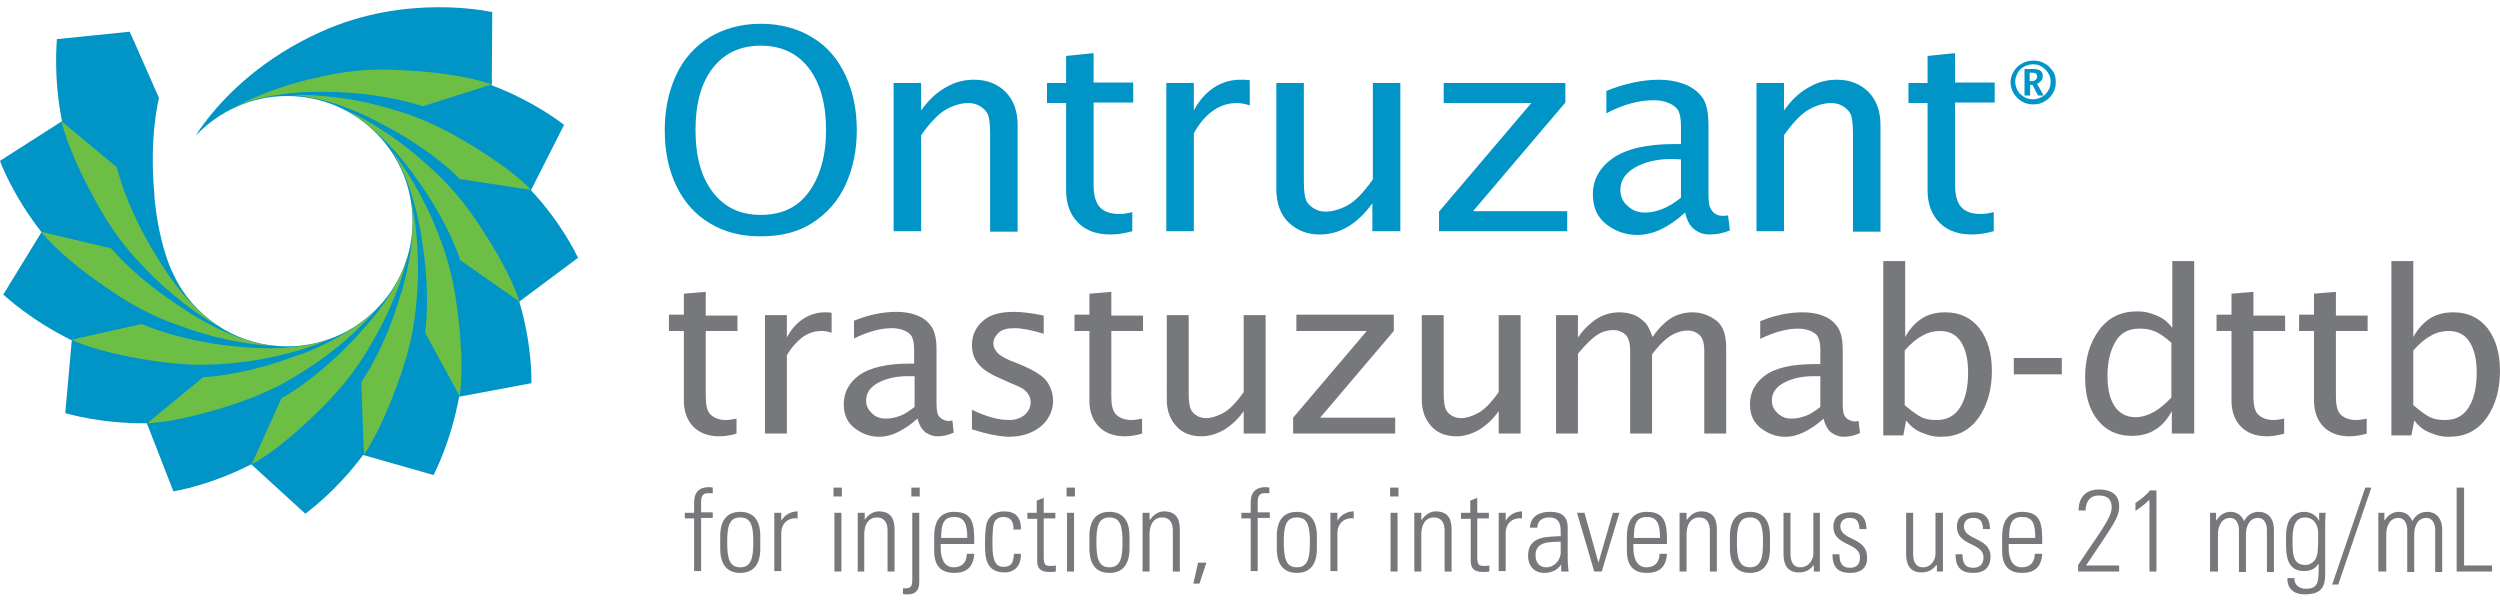<svg version="1.1" id="Layer_1" xmlns="http://www.w3.org/2000/svg" x="0" y="0" viewBox="0 0 536.3 128.9" xml:space="preserve">
  <style>
    .st0{fill:#77787b}.st1{fill:#0094c7}.st2{fill:#6cbe45}
  </style>
  <path class="st0" d="M158.1 93c-1.4.4-2.7.6-3.8.6-2.3 0-4.2-.7-5.5-2s-2.1-3.2-2.1-5.6V71h-3.2v-3.5h3.2V63l4.7-.4v5.1h6.8V71h-6.8v14.1c0 1.8.3 3.1 1 3.8s1.8 1.2 3.3 1.2c.6 0 1.4-.1 2.3-.3V93zM164.1 93V67.6h4.7v4.8c.9-1.7 2-3 3.5-4 1.4-.9 3-1.4 4.6-1.4.5 0 1 0 1.5.1v4.3c-.8-.3-1.5-.4-2.1-.4-1.5 0-2.8.4-4.1 1.3-1.2.9-2.4 2.2-3.4 3.9V93h-4.7zM196.8 89.8c-1.4 1.3-2.8 2.2-4.2 2.9s-2.7 1-4 1c-1.9 0-3.6-.6-5.2-1.8S181 89 181 86.7c0-2.5 1.1-4.6 3.3-6.2S190.2 78 195 78h1.1v-3.1c0-1.2-.2-2.1-.5-2.7-.3-.6-.9-1-1.6-1.3-.7-.3-1.6-.5-2.7-.5-2.5 0-5.2.8-8.1 2.2v-3.8c3.2-1.3 6.2-1.9 9.1-1.9 1.5 0 3 .2 4.3.7 1.3.5 2.3 1.2 3.1 2.3s1.2 2.7 1.2 4.9v11.5c0 1.3.1 2.1.3 2.6.2.4.5.8.9 1s.8.4 1.3.4c.2 0 .5 0 .9-.1l.3 2.6c-1.1.5-2.2.8-3.5.8-.9 0-1.7-.3-2.5-.8-.8-.6-1.4-1.6-1.8-3zm-.6-2.5v-6.6h-1.5c-2.5 0-4.6.5-6.3 1.4-1.7.9-2.6 2.2-2.6 3.8 0 1.1.4 2 1.3 2.8.8.8 1.8 1.1 2.9 1.1 1 0 2-.2 3.1-.6s2-1.1 3.1-1.9zM208.5 92.1v-4.2c3.1 1.5 5.7 2.2 8 2.2 1.3 0 2.5-.4 3.3-1.1s1.3-1.6 1.3-2.7c0-.7-.2-1.3-.7-2s-1.5-1.3-3.1-1.9l-2.7-1.2c-2.1-.9-3.7-1.9-4.6-3-1-1.1-1.5-2.5-1.5-4.2 0-2 .8-3.8 2.3-5.1 1.5-1.4 3.8-2 6.7-2 1.5 0 3.2.2 5.4.6l1 .2v3.9c-2.6-.8-4.7-1.2-6.3-1.2-1.5 0-2.7.3-3.4 1s-1.1 1.4-1.1 2.3c0 .7.3 1.3.8 1.9.5.6 1.4 1.1 2.7 1.7l2.3.9c3 1.3 5 2.5 5.8 3.8.8 1.2 1.2 2.6 1.2 4s-.4 2.7-1.2 3.9c-.8 1.2-1.9 2.1-3.4 2.8-1.5.7-3.2 1-5 1-2.1-.1-4.7-.6-7.8-1.6zM245.1 93c-1.4.4-2.7.6-3.8.6-2.3 0-4.2-.7-5.5-2s-2.1-3.2-2.1-5.6V71h-3.2v-3.5h3.2V63l4.7-.4v5.1h6.8V71h-6.8v14.1c0 1.8.3 3.1 1 3.8s1.8 1.2 3.3 1.2c.6 0 1.4-.1 2.3-.3V93zM266.8 93v-4.8c-1.2 1.7-2.6 3-4.2 4-1.6.9-3.2 1.4-4.9 1.4-2.2 0-4-.7-5.3-2.1s-2.1-3.3-2.1-5.7V67.6h4.7v16.8c0 1.8.2 2.9.5 3.5.3.6.8 1 1.3 1.3s1.2.5 1.9.5c1.1 0 2.4-.4 3.7-1.1 1.3-.7 2.8-2.2 4.4-4.5V67.6h4.7V93h-4.7zM277.4 93v-3.4L293.2 71h-15.1v-3.5H299V71l-15.8 18.6h16.1V93h-21.9zM321.5 93v-4.8c-1.2 1.7-2.6 3-4.2 4-1.6.9-3.2 1.4-4.9 1.4-2.2 0-4-.7-5.3-2.1s-2.1-3.3-2.1-5.7V67.6h4.7v16.8c0 1.8.2 2.9.5 3.5.3.6.8 1 1.3 1.3s1.2.5 1.9.5c1.1 0 2.4-.4 3.7-1.1 1.3-.7 2.8-2.2 4.4-4.5V67.6h4.7V93h-4.7zM333.8 93V67.6h4.7v4.8c1-1.5 2.2-2.7 3.7-3.8 1.5-1 3.2-1.6 5.2-1.6 1.1 0 2.1.2 3 .5s1.6.9 2.3 1.5 1.3 1.8 1.8 3.3c1-1.5 2.2-2.8 3.6-3.8s3.2-1.5 5-1.5c1.8 0 3.5.6 5 1.7s2.2 3.1 2.2 5.8V93h-4.7V75.2c0-1.7-.4-2.8-1.1-3.4-.7-.6-1.5-.9-2.4-.9-1.1 0-2.3.3-3.5 1-1.2.7-2.6 2-4.2 4.1v17h-4.7V75.2c0-1.7-.4-2.9-1.1-3.5s-1.6-.9-2.5-.9c-1.1 0-2.3.3-3.4 1s-2.5 2-4.2 4.1V93h-4.7zM391.2 89.8c-1.4 1.3-2.8 2.2-4.2 2.9s-2.7 1-4 1c-1.9 0-3.6-.6-5.2-1.8s-2.4-2.9-2.4-5.2c0-2.5 1.1-4.6 3.3-6.2 2.2-1.6 5.8-2.4 10.7-2.4h1.1V75c0-1.2-.2-2.1-.5-2.7-.3-.6-.9-1-1.6-1.3-.7-.3-1.6-.5-2.7-.5-2.5 0-5.2.8-8.1 2.2v-3.8c3.2-1.3 6.2-1.9 9.1-1.9 1.5 0 3 .2 4.3.7 1.3.5 2.3 1.2 3.1 2.3s1.2 2.7 1.2 4.9v11.5c0 1.3.1 2.1.3 2.6.2.4.5.8.9 1 .4.2.8.4 1.3.4.2 0 .5 0 .9-.1l.3 2.6c-1.1.5-2.2.8-3.5.8-.9 0-1.7-.3-2.5-.8s-1.5-1.7-1.8-3.1zm-.7-2.5v-6.6H389c-2.5 0-4.6.5-6.3 1.4s-2.6 2.2-2.6 3.8c0 1.1.4 2 1.3 2.8s1.8 1.1 2.9 1.1c1 0 2-.2 3.1-.6s2-1.1 3.1-1.9zM404 93.3V56h4.7v16.3c1-1.8 2.2-3.1 3.6-4 1.4-.9 3.1-1.3 5-1.3 3.2 0 5.6 1.2 7.4 3.5 1.7 2.3 2.6 5.3 2.6 9.1 0 4-1 7.4-2.9 10.1-2 2.7-4.6 4-8 4-1 0-1.9-.1-2.8-.4s-1.7-.6-2.4-1-1.5-1.1-2.3-2.1l-.6 3.2H404zm4.6-6.4c1.6 1.4 2.9 2.3 3.8 2.7.9.4 2 .5 3.1.5 2.3 0 4-1 5.1-2.9 1.1-1.9 1.6-4.3 1.6-7.3 0-2.8-.5-4.9-1.5-6.5s-2.5-2.4-4.5-2.4c-1.3 0-2.6.3-3.8 1-1.3.7-2.5 1.7-3.8 3.2v11.7zM432 80.3v-3.5h10.3v3.5H432zM465.9 93v-4.8c-1 1.8-2.1 3.1-3.6 4-1.4.9-3.1 1.3-5 1.3-3.2 0-5.6-1.2-7.4-3.5-1.8-2.3-2.6-5.3-2.6-9.1 0-4 1-7.4 3-10.1 2-2.7 4.7-4 8.1-4 1 0 2 .1 2.9.4s1.7.6 2.4 1 1.5 1.1 2.3 2.1V56h4.7v37h-4.8zm0-19.4c-1.6-1.4-2.9-2.3-3.9-2.6-.9-.4-2-.5-3.1-.5-2.3 0-4 .9-5.1 2.8-1.1 1.9-1.7 4.3-1.7 7.3 0 2.8.5 5 1.5 6.5s2.5 2.4 4.5 2.4c1.3 0 2.6-.4 3.9-1.1 1.3-.7 2.5-1.8 3.8-3.1V73.6zM490.1 93c-1.4.4-2.7.6-3.8.6-2.3 0-4.2-.7-5.5-2s-2.1-3.2-2.1-5.6V71h-3.2v-3.5h3.2V63l4.7-.4v5.1h6.8V71h-6.8v14.1c0 1.8.3 3.1 1 3.8s1.8 1.2 3.3 1.2c.6 0 1.4-.1 2.3-.3V93zM507.8 93c-1.4.4-2.7.6-3.8.6-2.3 0-4.2-.7-5.5-2s-2.1-3.2-2.1-5.6V71h-3.2v-3.5h3.2V63l4.7-.4v5.1h6.8V71h-6.8v14.1c0 1.8.3 3.1 1 3.8s1.8 1.2 3.3 1.2c.6 0 1.4-.1 2.3-.3V93zM513 93.3V56h4.7v16.3c1-1.8 2.2-3.1 3.6-4 1.4-.9 3.1-1.3 5-1.3 3.2 0 5.6 1.2 7.4 3.5 1.7 2.3 2.6 5.3 2.6 9.1 0 4-1 7.4-2.9 10.1-2 2.7-4.6 4-8 4-1 0-1.9-.1-2.8-.4s-1.7-.6-2.4-1-1.5-1.1-2.3-2.1l-.6 3.2H513zm4.7-6.4c1.6 1.4 2.9 2.3 3.8 2.7.9.4 2 .5 3.1.5 2.3 0 4-1 5.1-2.9 1.1-1.9 1.6-4.3 1.6-7.3 0-2.8-.5-4.9-1.5-6.5s-2.5-2.4-4.5-2.4c-1.3 0-2.6.3-3.8 1-1.3.7-2.5 1.7-3.8 3.2v11.7z"/>
  <g>
    <path class="st1" d="M163.2 50.7c-4.2 0-7.8-.9-10.9-2.8-3.1-1.8-5.5-4.5-7.2-8-1.7-3.5-2.5-7.5-2.5-12 0-4.3.8-8.2 2.4-11.7 1.6-3.5 4-6.2 7.2-8.2 3.2-1.9 6.8-2.9 11-2.9s7.9 1 11 2.9c3.2 1.9 5.5 4.6 7.2 8.2 1.6 3.5 2.4 7.4 2.4 11.7 0 4.3-.8 8.2-2.4 11.7-1.6 3.5-4 6.2-7.1 8.2s-6.8 2.9-11.1 2.9zm0-4.6c4.5 0 7.9-1.6 10.3-4.9 2.4-3.3 3.7-7.7 3.7-13.3 0-5.6-1.2-10-3.7-13.3-2.5-3.2-5.9-4.8-10.3-4.8s-7.8 1.6-10.3 4.8c-2.5 3.2-3.7 7.7-3.7 13.3 0 5.6 1.2 10.1 3.7 13.3 2.5 3.3 5.9 4.9 10.3 4.9zM191.7 49.6V17.8h5.9v5.9c1.5-2.1 3.2-3.8 5.2-4.9 2-1.2 4-1.7 6.2-1.7 2.7 0 5 .9 6.7 2.6s2.6 4.1 2.6 7.1v22.9h-5.9v-21c0-2.2-.2-3.7-.6-4.4s-1-1.2-1.7-1.6c-.7-.4-1.5-.6-2.3-.6-1.5 0-3 .4-4.7 1.3-1.7.9-3.5 2.8-5.5 5.6v20.6h-5.9zM242.9 49.6c-1.8.5-3.4.7-4.7.7-2.9 0-5.2-.8-6.9-2.5-1.7-1.7-2.6-4-2.6-7V22.1h-4.1v-4.3h4.1V12l5.9-.6v6.3h8.5V22h-8.5v17.6c0 2.2.4 3.8 1.3 4.8s2.3 1.5 4.2 1.5c.8 0 1.7-.1 2.8-.4v4.1zM250.2 49.6V17.8h5.9v5.9c1.1-2.1 2.6-3.8 4.3-4.9 1.8-1.2 3.7-1.7 5.8-1.7.6 0 1.2 0 1.9.1v5.4c-1-.3-1.9-.5-2.7-.5-1.8 0-3.6.5-5.1 1.6-1.6 1.1-3 2.7-4.2 4.9v21h-5.9zM294.4 49.6v-6c-1.5 2.1-3.2 3.8-5.2 5-2 1.2-4 1.7-6.1 1.7-2.7 0-4.9-.9-6.7-2.6-1.7-1.7-2.6-4.1-2.6-7.1V17.8h5.9v21c0 2.2.2 3.7.6 4.4s1 1.2 1.7 1.6c.7.4 1.5.6 2.3.6 1.4 0 3-.4 4.7-1.3s3.5-2.8 5.5-5.6V17.8h5.9v31.8h-6zM308.7 49.6v-4.2l19.8-23.3h-18.8v-4.3h26.1V22L316 45.3h20.2v4.3h-27.5zM361.5 45.6c-1.8 1.6-3.5 2.8-5.2 3.6s-3.4 1.2-5.1 1.2c-2.3 0-4.5-.7-6.5-2.2-2-1.5-3-3.7-3-6.5 0-3.1 1.4-5.7 4.2-7.7 2.8-2 7.2-3.1 13.3-3.1h1.4V27c0-1.5-.2-2.6-.6-3.3-.4-.7-1.1-1.2-2-1.6-.9-.4-2-.6-3.3-.6-3.1 0-6.5.9-10.1 2.8v-4.8c4-1.6 7.8-2.4 11.3-2.4 1.9 0 3.7.3 5.3.9 1.6.6 2.9 1.5 3.9 2.8 1 1.3 1.4 3.3 1.4 6.2v14.4c0 1.6.1 2.7.4 3.2.3.6.6 1 1.1 1.3.5.3 1 .4 1.6.4.3 0 .6 0 1.1-.1l.4 3.2c-1.3.6-2.8.9-4.4.9-1.1 0-2.1-.3-3.1-1s-1.7-1.9-2.1-3.7zm-.9-3.2v-8.2l-1.9-.1c-3.1 0-5.8.6-7.9 1.8-2.1 1.2-3.2 2.8-3.2 4.8 0 1.4.5 2.6 1.6 3.5 1 1 2.3 1.4 3.7 1.4 1.3 0 2.5-.3 3.8-.8 1.2-.5 2.6-1.3 3.9-2.4zM376.8 49.6V17.8h5.9v5.9c1.5-2.1 3.2-3.8 5.2-4.9 2-1.2 4-1.7 6.2-1.7 2.7 0 5 .9 6.7 2.6s2.6 4.1 2.6 7.1v22.9h-5.9v-21c0-2.2-.2-3.7-.6-4.4s-1-1.2-1.7-1.6-1.5-.6-2.3-.6c-1.5 0-3 .4-4.7 1.3-1.7.9-3.5 2.8-5.5 5.6v20.6h-5.9zM427.7 49.6c-1.8.5-3.4.7-4.7.7-2.9 0-5.2-.8-6.9-2.5-1.7-1.7-2.6-4-2.6-7V22.1h-4.1v-4.3h4.1V12l5.9-.6v6.3h8.5V22h-8.5v17.6c0 2.2.4 3.8 1.3 4.8s2.3 1.5 4.2 1.5c.8 0 1.7-.1 2.8-.4v4.1z"/>
  </g>
  <g>
    <path class="st1" d="M436.2 22.4c-.9 0-1.7-.2-2.4-.6-.7-.4-1.3-1-1.8-1.7-.4-.7-.7-1.6-.7-2.4 0-.9.2-1.6.7-2.4s1-1.3 1.8-1.7c.7-.4 1.6-.6 2.4-.6.9 0 1.7.2 2.4.6.8.4 1.3 1 1.8 1.7s.6 1.5.6 2.4c0 .9-.2 1.7-.7 2.4-.4.7-1 1.3-1.8 1.7-.6.4-1.4.6-2.3.6zm0-1.1c.6 0 1.2-.2 1.8-.5s1.1-.8 1.4-1.4c.4-.6.5-1.2.5-1.9s-.2-1.3-.5-1.8-.8-1-1.4-1.4-1.2-.5-1.9-.5c-.6 0-1.3.2-1.9.5-.6.3-1.1.8-1.4 1.4-.3.6-.5 1.2-.5 1.8 0 .7.2 1.3.5 1.9s.8 1 1.4 1.4 1.4.5 2 .5zm-1.9-.8v-5.7h1.7c.7 0 1.1.1 1.4.2.3.1.5.3.6.5.2.2.2.5.2.9 0 .3-.1.7-.3.9s-.5.5-.9.7l1.4 2.5h-1.2l-1.2-2.3h-.5v2.3h-1.2zm1-3.1h.5c.4 0 .7-.1.9-.3.2-.2.3-.4.3-.7 0-.2-.1-.4-.2-.6-.2-.1-.4-.2-.9-.2h-.5v1.8z"/>
  </g>
  <g>
    <path class="st1" d="M36.7 57.8c-1.6-3.8-2.8-8.7-3.4-13.9-.1-.8-.2-1.6-.2-2.4-1.1-12.1.9-20 1-20.5L28.5 8.3l-.7-1.5-15.6 1.6c0 .7-.8 8 1.1 17.6L0 34.5c.2.6 2.8 7.5 8.9 15.3L.7 63.2c.5.4 5.9 5.5 14.7 9.8L14 88.6c.6.2 7.7 2.3 17.5 2.2l5.7 14.6c.6-.1 7.9-1.3 16.7-5.8l11.6 10.6c.5-.4 6.5-4.7 12.4-12.6l15.1 4.3c.3-.6 3.7-7.1 5.5-16.8l15.5-2.9c0-.7.2-8-2.6-17.5l12.6-9.4c-.3-.6-3.4-7.3-10.1-14.5l7.1-14c-.5-.4-6.3-5-15.5-8.5l.1-15.7c-1-.2-18.5-4-36.7 4.2-12.5 5.6-20 13.3-23.9 18.1-.9 1.1-1.6 2.1-2.1 2.8-.4.6-.7 1.1-.9 1.4 4.9-5.2 11.9-8.5 19.6-8.5 14.9 0 26.9 12.1 26.9 26.9S76.4 74.3 61.6 74.3c-10 0-18.7-5.4-23.4-13.5 0 0-.7-1.3-1.5-3z"/>
  </g>
  <g>
    <path class="st2" d="M87 15.1c-7.9-.5-13 .1-19.7 1.7-8.5 1.9-14.8 5-17.1 6.2 4.2-2 10.9-3.3 17.8-3.3h2.4c12.2.2 19.9 3 20.3 3.1l13.2-4.2 1.6-.5c-4.9-1.7-12.1-2.7-18.5-3z"/>
  </g>
  <g>
    <path class="st2" d="M98.7 29.7c-6.8-3.9-11.7-5.6-18.4-7.3-8.4-2.1-15.5-2.1-18.1-2 4.7.1 11.2 1.9 17.4 5 .7.4 1.4.7 2.1 1.1C92.6 32.1 98.3 38 98.6 38.4l13.7 2.1 1.6.2c-3.6-3.8-9.7-7.8-15.2-11z"/>
  </g>
  <g>
    <path class="st2" d="M102.7 48.1c-4.4-6.6-8-10.2-13.3-14.7-6.6-5.6-12.9-8.8-15.3-9.8 4.1 2.1 9.2 6.7 13.4 12.2.5.6 1 1.3 1.4 1.9 7.2 9.8 9.7 17.6 9.8 18.1l11.3 7.9 1.4 1c-1.5-5-5.2-11.3-8.7-16.6z"/>
  </g>
  <g>
    <path class="st2" d="M98.1 66.3c-1-7.8-2.6-12.7-5.3-19.1-3.5-8-7.7-13.6-9.3-15.6 2.8 3.7 5.2 10.1 6.5 16.9.2.8.3 1.6.4 2.4 2.1 12 .8 20.1.8 20.5l6.6 12.1.8 1.5c.8-5.1.3-12.4-.5-18.7z"/>
  </g>
  <g>
    <path class="st2" d="M85.9 80.6c2.6-7.5 3.3-12.5 3.7-19.5.4-8.7-.8-15.6-1.4-18.1.8 4.6.2 11.3-1.6 18-.2.8-.4 1.6-.7 2.3C82.5 75 77.7 81.6 77.5 82l.5 13.8.1 1.7c2.9-4.2 5.7-10.9 7.8-16.9z"/>
  </g>
  <g>
    <path class="st2" d="M68.6 87.9c5.6-5.5 8.6-9.7 12-15.8 4.3-7.6 6.2-14.3 6.8-16.9-1.3 4.5-4.8 10.3-9.5 15.4-.5.6-1.1 1.2-1.6 1.8-8.3 8.9-15.5 12.8-15.9 13L54.7 98l-.7 1.6c4.5-2.4 10.1-7.2 14.6-11.7z"/>
  </g>
  <g>
    <path class="st2" d="M49.9 86.8c7.5-2.5 12-4.9 17.7-8.8 7.2-4.9 11.9-10.1 13.6-12.1-3.2 3.4-8.9 7-15.3 9.6-.8.3-1.5.6-2.3.8-11.4 4.3-19.5 4.6-20 4.6l-10.7 8.8-1.3 1.1c5.1-.2 12.2-2 18.3-4z"/>
  </g>
  <g>
    <path class="st2" d="M33.5 77.5c7.8 1.1 12.9.9 19.8 0 8.6-1.2 15.1-3.7 17.5-4.8-4.4 1.7-11.1 2.4-18 1.8-.8-.1-1.6-.1-2.4-.2-12.1-1.2-19.5-4.6-20-4.8l-13.4 3-1.6.4c4.7 2.2 11.9 3.7 18.1 4.6z"/>
  </g>
  <g>
    <path class="st2" d="M23.1 61.9c6.5 4.5 11.2 6.6 17.8 8.8 8.3 2.8 15.2 3.4 17.8 3.5-4.6-.4-11-2.8-16.9-6.4-.7-.4-1.4-.8-2-1.3C29.4 60 24.2 53.7 23.9 53.3l-13.5-3.2-1.6-.4c3.3 4.1 9 8.6 14.3 12.2z"/>
  </g>
  <g>
    <path class="st2" d="M20.6 43.3c3.8 6.9 7.1 10.9 12 15.8 6.2 6.1 12.1 9.8 14.4 11-4-2.5-8.6-7.4-12.3-13.3-.4-.7-.9-1.4-1.3-2.1-6.4-10.4-8.2-18.3-8.3-18.8l-10.6-8.8-1.3-1.1c1.2 5.1 4.3 11.7 7.4 17.3z"/>
  </g>
  <g>
    <path class="st0" d="M148.9 111.2h-2V110h2v-2.1c0-1.2.2-3.4 3.2-3.4.2 0 .5 0 .8.1v1.2h-1.1c-1.4 0-1.4 1.3-1.4 2v2.1h2.5v1.2h-2.5v11.4h-1.5v-11.3zM154.5 117.7V115c0-3.3 1.4-5.2 4.3-5.2s4.3 1.9 4.3 5.2v2.7c0 3.3-1.4 5.2-4.3 5.2s-4.3-1.9-4.3-5.2zm1.5-1.4c0 3.3.4 5.4 2.8 5.4s2.8-2.1 2.8-5.4c0-3.3-.4-5.3-2.8-5.3s-2.8 2-2.8 5.3zM167.6 111.7c.7-1.2 2-2 3.5-2v1.5c-2.1-.2-3.5 1.1-3.5 3.2v8.1h-1.5V110h1.5v1.7zM178.8 106.5v-1.9h1.8v1.9h-1.8zm.2 16.1V110h1.5v12.6H179zM185.5 122.6H184V110h1.5v1.5c.7-1 1.7-1.8 3-1.8 3.1 0 3.4 2.3 3.4 4v8.9h-1.5v-8.8c0-1.5-.6-2.8-2.3-2.8-1.3 0-2.7.9-2.7 3.7v7.9zM197.2 110v15c0 .9-.3 2.5-2.4 2.5-.6 0-1 0-1.1-.1v-1.2c1.8.1 2-.4 2-2V110h1.5zm-1.7-3.5v-1.9h1.8v1.9h-1.8zM201.8 116.6v1c0 1.7.5 4.1 2.8 4.1 1.9 0 2.8-1.2 2.8-2.9h1.6c-.2 3-1.8 4.1-4.3 4.1-2.2 0-4.3-.9-4.3-4.7v-3.1c0-3.6 1.5-5.3 4.3-5.3 4.3 0 4.3 3.1 4.3 6.9h-7.2zm5.7-1.2c0-2.8-.5-4.5-2.8-4.5-2.4 0-2.8 1.7-2.8 4.5h5.6zM217.4 113.6c.1-1.6-.5-2.7-2.2-2.7-.9 0-1.7.5-2 1.4-.2.6-.3 2.3-.3 4 0 2.3 0 5.3 2.3 5.3 2 0 2.2-1.2 2.3-2.8h1.5c.1 3.4-2.3 4-3.4 4-4.3 0-4.3-3.4-4.3-6.5 0-1.2.1-3.2.4-4.2.7-1.8 2.1-2.4 3.8-2.4 2.2 0 3.6 1.2 3.5 3.9h-1.6zM220.4 111.2V110h2v-2.6l1.5-.6v3.2h2.5v1.2h-2.5v8.1c0 1.7.2 2.1 1.4 2.1.5 0 .8 0 1.2-.1v1.3c-.4.1-.9.1-1.4.1-2 0-2.6-.9-2.6-2.4v-9h-2.1zM228.8 106.5v-1.9h1.8v1.9h-1.8zm.1 16.1V110h1.5v12.6h-1.5zM233.7 117.7V115c0-3.3 1.4-5.2 4.3-5.2s4.3 1.9 4.3 5.2v2.7c0 3.3-1.4 5.2-4.3 5.2s-4.3-1.9-4.3-5.2zm1.5-1.4c0 3.3.4 5.4 2.8 5.4s2.8-2.1 2.8-5.4c0-3.3-.4-5.3-2.8-5.3s-2.8 2-2.8 5.3zM246.6 122.6h-1.5V110h1.5v1.5h.1c.7-1 1.7-1.8 3-1.8 3.1 0 3.4 2.3 3.4 4v8.9h-1.5v-8.8c0-1.5-.6-2.8-2.3-2.8-1.3 0-2.7.9-2.7 3.7v7.9zM257 120.7h1.8l-1.5 4.5H256l1-4.5zM268.3 111.2h-2V110h2v-2.1c0-1.2.2-3.4 3.2-3.4.2 0 .5 0 .8.1v1.2h-1.1c-1.4 0-1.4 1.3-1.4 2v2.1h2.6v1.2h-2.6v11.4h-1.5v-11.3zM273.9 117.7V115c0-3.3 1.4-5.2 4.3-5.2s4.3 1.9 4.3 5.2v2.7c0 3.3-1.4 5.2-4.3 5.2s-4.3-1.9-4.3-5.2zm1.5-1.4c0 3.3.4 5.4 2.8 5.4s2.8-2.1 2.8-5.4c0-3.3-.4-5.3-2.8-5.3s-2.8 2-2.8 5.3zM286.9 111.7c.7-1.2 2-2 3.5-2v1.5c-2.1-.2-3.5 1.1-3.5 3.2v8.1h-1.5V110h1.5v1.7zM298.2 106.5v-1.9h1.8v1.9h-1.8zm.1 16.1V110h1.5v12.6h-1.5zM304.9 122.6h-1.5V110h1.5v1.5h.1c.7-1 1.7-1.8 3-1.8 3.1 0 3.4 2.3 3.4 4v8.9h-1.5v-8.8c0-1.5-.6-2.8-2.3-2.8-1.3 0-2.7.9-2.7 3.7v7.9zM313.4 111.2V110h2v-2.6l1.5-.6v3.2h2.5v1.2h-2.5v8.1c0 1.7.2 2.1 1.4 2.1.5 0 .8 0 1.2-.1v1.3c-.4.1-.9.1-1.4.1-2 0-2.6-.9-2.6-2.4v-9h-2.1zM323 111.7c.7-1.2 2-2 3.5-2v1.5c-2.1-.2-3.5 1.1-3.5 3.2v8.1h-1.5V110h1.5v1.7zM334.9 121.1c-.8 1.2-2.1 1.8-3.6 1.8-2.2 0-3.5-1.5-3.5-3.7 0-4.4 4.4-4 7-4.2v-1c0-1.8-.5-3-2.5-3-1.4 0-2.5.7-2.5 2.2h-1.6c.1-2.4 2-3.4 4.2-3.4 1.3 0 3.9.1 3.9 3.3v6.3c0 .9 0 1.7.2 3.2h-1.6v-1.5zm-.1-4.9c-2.1.1-5.4-.2-5.4 2.9 0 1.4.7 2.6 2.3 2.6 1.7 0 3.1-1.5 3.1-3.2v-2.3zM342.9 120.7L346 110h1.4l-3.8 12.6H342l-3.7-12.6h1.6l3 10.7zM350.4 116.6v1c0 1.7.5 4.1 2.8 4.1 1.9 0 2.8-1.2 2.8-2.9h1.6c-.2 3-1.8 4.1-4.3 4.1-2.2 0-4.3-.9-4.3-4.7v-3.1c0-3.6 1.5-5.3 4.3-5.3 4.3 0 4.3 3.1 4.3 6.9h-7.2zm5.7-1.2c0-2.8-.5-4.5-2.8-4.5-2.4 0-2.8 1.7-2.8 4.5h5.6zM361.8 122.6h-1.5V110h1.5v1.5h.1c.7-1 1.7-1.8 3-1.8 3.1 0 3.4 2.3 3.4 4v8.9h-1.5v-8.8c0-1.5-.6-2.8-2.3-2.8-1.3 0-2.7.9-2.7 3.7v7.9zM371.1 117.7V115c0-3.3 1.4-5.2 4.3-5.2s4.3 1.9 4.3 5.2v2.7c0 3.3-1.4 5.2-4.3 5.2s-4.3-1.9-4.3-5.2zm1.5-1.4c0 3.3.4 5.4 2.8 5.4s2.8-2.1 2.8-5.4c0-3.3-.4-5.3-2.8-5.3s-2.8 2-2.8 5.3zM390.4 110v12.6h-1.3v-1.4c-.9 1.1-1.8 1.6-3.2 1.6-2.6 0-3.3-1.9-3.3-3.9V110h1.5v8.7c0 .4-.1 3 2.1 3 2 0 2.8-1.9 2.8-2.8V110h1.4zM396.9 122.9c-2.7 0-3.8-1.3-3.8-4h1.5c0 1.7.4 2.9 2.3 2.9 1.4 0 2.1-.8 2.1-2.2 0-3.3-5.7-2.4-5.7-6.6 0-2.3 1.6-3.1 3.8-3.1 2.5 0 3.3 1.7 3.3 3.6h-1.5c-.1-1.6-.5-2.4-2.2-2.4-1.1 0-1.9.7-1.9 1.8 0 3.1 5.7 2.3 5.7 6.5.2 2.3-1.2 3.5-3.6 3.5zM416.8 110v12.6h-1.3v-1.4h-.1c-.9 1.1-1.8 1.6-3.2 1.6-2.6 0-3.3-1.9-3.3-3.9V110h1.5v8.7c0 .4-.1 3 2.1 3 2 0 2.7-1.9 2.7-2.8V110h1.6zM423.3 122.9c-2.7 0-3.8-1.3-3.8-4h1.5c0 1.7.4 2.9 2.3 2.9 1.4 0 2.2-.8 2.2-2.2 0-3.3-5.7-2.4-5.7-6.6 0-2.3 1.6-3.1 3.8-3.1 2.5 0 3.3 1.7 3.3 3.6h-1.5c-.1-1.6-.5-2.4-2.2-2.4-1.1 0-1.9.7-1.9 1.8 0 3.1 5.7 2.3 5.7 6.5 0 2.3-1.3 3.5-3.7 3.5zM430.9 116.6v1c0 1.7.5 4.1 2.8 4.1 1.9 0 2.8-1.2 2.8-2.9h1.6c-.2 3-1.8 4.1-4.3 4.1-2.2 0-4.3-.9-4.3-4.7v-3.1c0-3.6 1.5-5.3 4.3-5.3 4.3 0 4.3 3.1 4.3 6.9h-7.2zm5.7-1.2c0-2.8-.4-4.5-2.8-4.5s-2.8 1.7-2.8 4.5h5.6zM454.7 122.6h-8.9v-1.4c3.9-6 7.2-10 7.2-12.3s-1.5-2.6-2.8-2.6c-1.9 0-2.8 1.4-2.8 3.2h-1.5c0-3.5 2.3-4.5 4.3-4.5s4.4.6 4.4 3.6c0 2.5-1.3 4-7.1 12.7h7.1v1.3zM458.1 107.9c1.1-.8 2.3-1.6 3.1-2.7h1.4v17.4h-1.5v-15.4c-.9.9-1.9 1.7-3 2.4v-1.7zM475.6 122.6h-1.5V110h1.3v1.6h.1c.6-1 1.6-1.8 3-1.8 1.3 0 2.4.7 2.9 2 .6-1.2 1.7-2 3.1-2 2.1 0 3.2 1.5 3.3 3.5v9.4h-1.5v-9c0-1.2-.5-2.6-1.9-2.6-1.9 0-2.6 1.9-2.6 3.5v8.1h-1.5v-9c0-1.2-.5-2.6-1.9-2.6-1.9 0-2.6 1.9-2.6 3.5v8zM497.4 110h1.5c-.1 1.2-.1 1.8-.1 2.5v10.6c0 2.8-.8 4.4-4.4 4.4-3.2 0-3.8-2.2-3.7-3.5h1.5c-.1 1.4 1 2.3 2.4 2.3 2.9 0 2.8-1.6 2.8-5.3h-.1c-.7 1.1-1.8 1.5-3 1.5-3.6 0-3.9-3.1-3.9-5.9 0-2.9 0-2.9.4-4.3.1-.5 1-2.5 3.5-2.5 1.3 0 2.6.7 3.1 1.8l.1.1V110zm-5.6 6c0 2.6 0 5.2 2.7 5.2 1.2 0 2-.8 2.3-1.4.4-1 .5-1.5.5-5.2 0-2.6-1.4-3.6-2.8-3.6-2.7 0-2.7 3.2-2.7 5zM500.3 125.4l7.1-20.8h1.3l-7.1 20.8h-1.3zM511.7 122.6h-1.5V110h1.3v1.6h.1c.6-1 1.6-1.8 3-1.8 1.3 0 2.4.7 2.9 2 .6-1.2 1.7-2 3.1-2 2.1 0 3.2 1.5 3.3 3.5v9.4h-1.5v-9c0-1.2-.5-2.6-1.9-2.6-1.9 0-2.6 1.9-2.6 3.5v8.1h-1.5v-9c0-1.2-.5-2.6-1.9-2.6-1.9 0-2.6 1.9-2.6 3.5v8zM527 122.6v-18h1.6v16.7h6v1.3H527z"/>
  </g>
</svg>